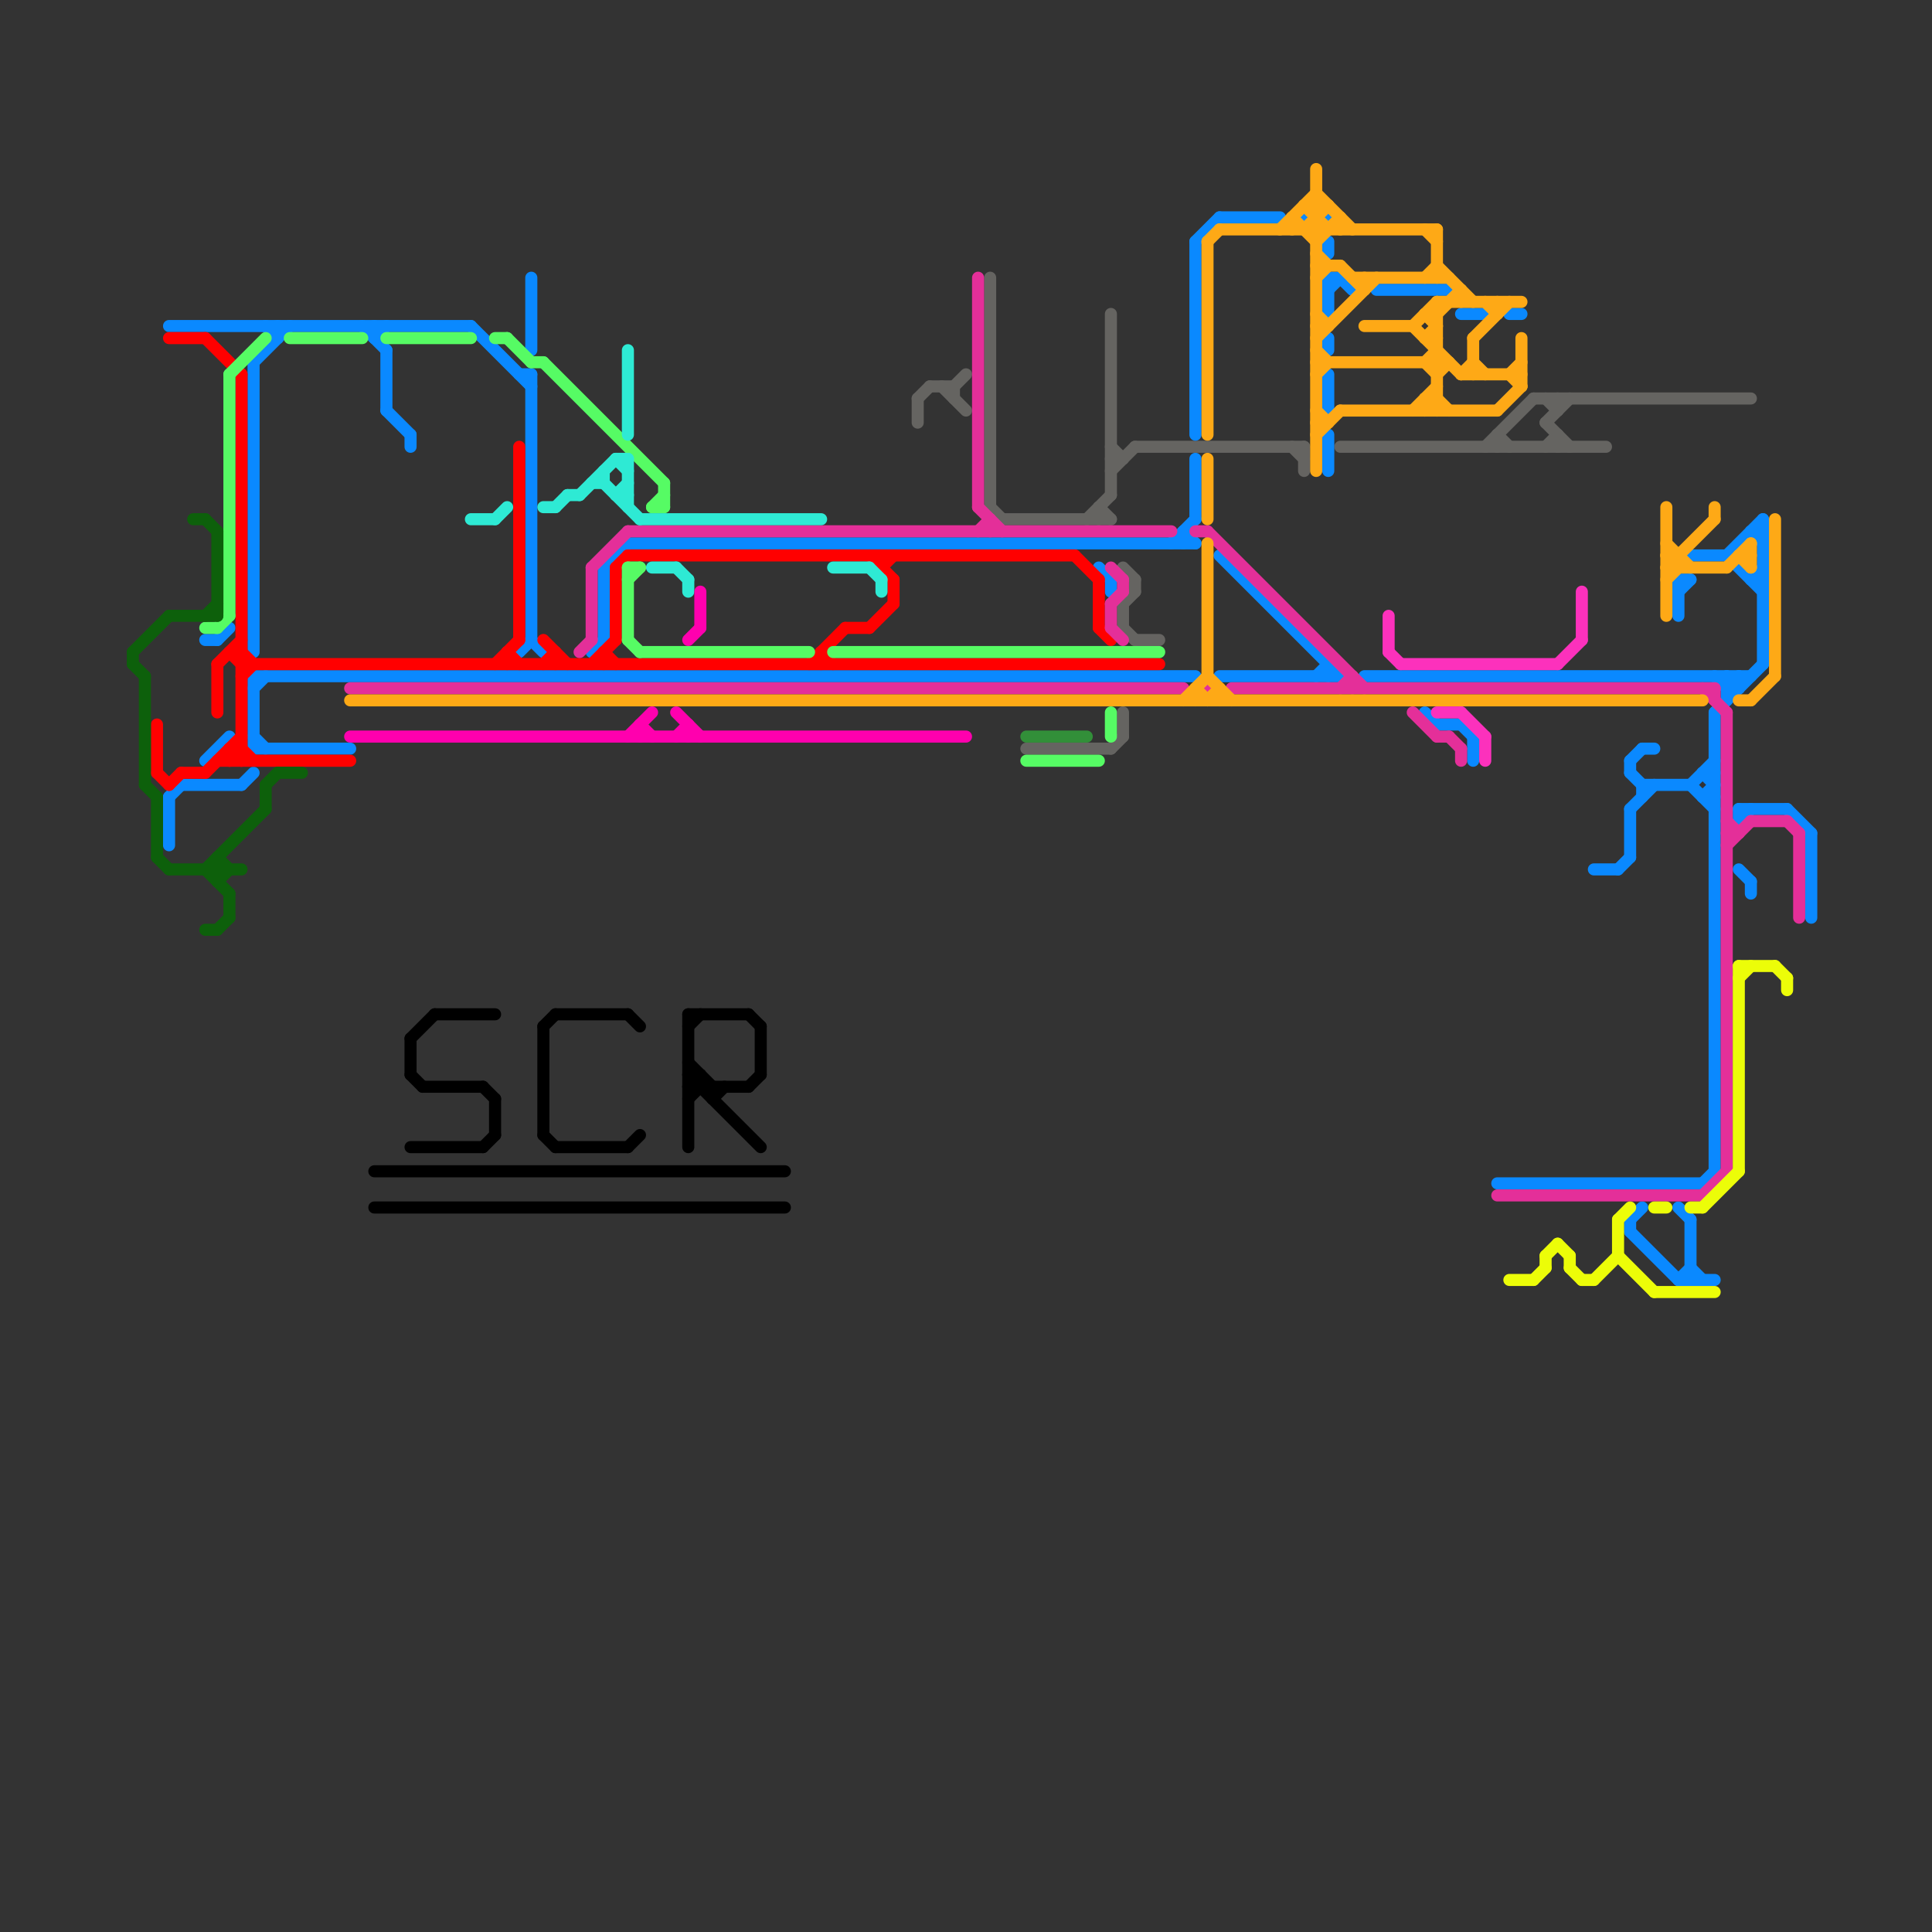 
<svg version="1.1" xmlns="http://www.w3.org/2000/svg" viewBox="0 0 160 160">
<rect x="0" y="0" width="160" height="160" fill="#333333" stroke="none"/>
<style>text { font: 1px Helvetica; font-weight: 600; white-space: pre; dominant-baseline: central; } line { stroke-width: 1; fill: none; stroke-linecap: round; stroke-linejoin: round; } .c0 { stroke: #656461 } .c1 { stroke: #0a89ff } .c2 { stroke: #ff0000 } .c3 { stroke: #e42f99 } .c4 { stroke: #fea916 } .c5 { stroke: #328f39 } .c6 { stroke: #56fb64 } .c7 { stroke: #2eead4 } .c8 { stroke: #fc31bc } .c9 { stroke: #ecfd08 } .c10 { stroke: #0d600b } .c11 { stroke: #ff00ae } .c12 { stroke: #000000 } .w1 { stroke-width: 1; }</style><defs><g id="ct-xf"><circle r="0.5" fill="#fff" stroke="#000" stroke-width="0.2"/></g><g id="ct"><circle r="0.5" fill="#fff" stroke="#000" stroke-width="0.1"/></g><g id="cmd-0d600b"><circle r="0.5" fill="#0d600b"/><circle r="0.25" fill="#fff"/></g><g id="cmd-ff0000"><circle r="0.5" fill="#ff0000"/><circle r="0.25" fill="#fff"/></g><g id="cmd-0a89ff"><circle r="0.5" fill="#0a89ff"/><circle r="0.25" fill="#fff"/></g><g id="cmd-56fb64"><circle r="0.5" fill="#56fb64"/><circle r="0.25" fill="#fff"/></g><g id="cmd-ff00ae"><circle r="0.5" fill="#ff00ae"/><circle r="0.25" fill="#fff"/></g><g id="cmd-2eead4"><circle r="0.5" fill="#2eead4"/><circle r="0.25" fill="#fff"/></g><g id="cmd-656461"><circle r="0.5" fill="#656461"/><circle r="0.25" fill="#fff"/></g><g id="cmd-328f39"><circle r="0.5" fill="#328f39"/><circle r="0.25" fill="#fff"/></g><g id="cmd-fea916"><circle r="0.5" fill="#fea916"/><circle r="0.25" fill="#fff"/></g><g id="cmd-fc31bc"><circle r="0.5" fill="#fc31bc"/><circle r="0.25" fill="#fff"/></g><g id="cmd-ecfd08"><circle r="0.5" fill="#ecfd08"/><circle r="0.25" fill="#fff"/></g><g id="cmd-e42f99"><circle r="0.5" fill="#e42f99"/><circle r="0.25" fill="#fff"/></g><g id="csm-ff0000"><circle r="0.4" fill="#ff0000"/><circle r="0.2" fill="#fff"/></g><g id="csm-0a89ff"><circle r="0.4" fill="#0a89ff"/><circle r="0.2" fill="#fff"/></g><g id="csm-0d600b"><circle r="0.4" fill="#0d600b"/><circle r="0.2" fill="#fff"/></g><g id="csm-56fb64"><circle r="0.4" fill="#56fb64"/><circle r="0.2" fill="#fff"/></g><g id="csm-e42f99"><circle r="0.4" fill="#e42f99"/><circle r="0.2" fill="#fff"/></g><g id="csm-fea916"><circle r="0.4" fill="#fea916"/><circle r="0.2" fill="#fff"/></g><g id="csm-ff00ae"><circle r="0.4" fill="#ff00ae"/><circle r="0.2" fill="#fff"/></g><g id="csm-2eead4"><circle r="0.4" fill="#2eead4"/><circle r="0.2" fill="#fff"/></g><g id="csm-656461"><circle r="0.4" fill="#656461"/><circle r="0.2" fill="#fff"/></g><g id="csm-328f39"><circle r="0.4" fill="#328f39"/><circle r="0.2" fill="#fff"/></g><g id="csm-fc31bc"><circle r="0.4" fill="#fc31bc"/><circle r="0.2" fill="#fff"/></g><g id="csm-ecfd08"><circle r="0.4" fill="#ecfd08"/><circle r="0.2" fill="#fff"/></g><g id="clg-56fb64"><circle r="0.6" fill="#56fb64"/><circle r="0.3" fill="#fff"/></g><g id="clg-fea916"><circle r="0.6" fill="#fea916"/><circle r="0.3" fill="#fff"/></g><g id="clg-656461"><circle r="0.6" fill="#656461"/><circle r="0.3" fill="#fff"/></g><g id="clg-0a89ff"><circle r="0.6" fill="#0a89ff"/><circle r="0.3" fill="#fff"/></g></defs><line class="c0 " x1="128" y1="35" x2="130" y2="37"/><line class="c0 " x1="76" y1="33" x2="76" y2="35"/><line class="c0 " x1="94" y1="48" x2="94" y2="49"/><line class="c0 " x1="129" y1="33" x2="129" y2="34"/><line class="c0 " x1="129" y1="36" x2="129" y2="37"/><line class="c0 " x1="123" y1="37" x2="127" y2="33"/><line class="c0 " x1="78" y1="32" x2="80" y2="34"/><line class="c0 " x1="92" y1="62" x2="93" y2="61"/><line class="c0 " x1="111" y1="37" x2="133" y2="37"/><line class="c0 " x1="85" y1="62" x2="92" y2="62"/><line class="c0 " x1="83" y1="43" x2="92" y2="43"/><line class="c0 " x1="128" y1="35" x2="130" y2="33"/><line class="c0 " x1="93" y1="50" x2="93" y2="52"/><line class="c0 " x1="93" y1="52" x2="94" y2="53"/><line class="c0 " x1="77" y1="32" x2="79" y2="32"/><line class="c0 " x1="94" y1="37" x2="108" y2="37"/><line class="c0 " x1="92" y1="39" x2="94" y2="37"/><line class="c0 " x1="124" y1="36" x2="125" y2="37"/><line class="c0 " x1="108" y1="37" x2="108" y2="39"/><line class="c0 " x1="91" y1="42" x2="92" y2="43"/><line class="c0 " x1="94" y1="53" x2="96" y2="53"/><line class="c0 " x1="92" y1="38" x2="93" y2="38"/><line class="c0 " x1="93" y1="47" x2="94" y2="48"/><line class="c0 " x1="107" y1="37" x2="108" y2="38"/><line class="c0 " x1="93" y1="59" x2="93" y2="61"/><line class="c0 " x1="128" y1="33" x2="129" y2="34"/><line class="c0 " x1="79" y1="32" x2="79" y2="33"/><line class="c0 " x1="76" y1="33" x2="77" y2="32"/><line class="c0 " x1="91" y1="42" x2="91" y2="43"/><line class="c0 " x1="128" y1="37" x2="129" y2="36"/><line class="c0 " x1="82" y1="42" x2="83" y2="43"/><line class="c0 " x1="79" y1="32" x2="80" y2="31"/><line class="c0 " x1="90" y1="43" x2="92" y2="41"/><line class="c0 " x1="82" y1="23" x2="82" y2="42"/><line class="c0 " x1="92" y1="26" x2="92" y2="41"/><line class="c0 " x1="124" y1="36" x2="124" y2="37"/><line class="c0 " x1="92" y1="37" x2="93" y2="38"/><line class="c0 " x1="93" y1="50" x2="94" y2="49"/><line class="c0 " x1="127" y1="33" x2="145" y2="33"/><line class="c1 " x1="142" y1="59" x2="146" y2="55"/><line class="c1 " x1="142" y1="59" x2="142" y2="97"/><line class="c1 " x1="30" y1="27" x2="32" y2="29"/><line class="c1 " x1="110" y1="28" x2="110" y2="29"/><line class="c1 " x1="21" y1="56" x2="21" y2="62"/><line class="c1 " x1="50" y1="47" x2="50" y2="53"/><line class="c1 " x1="136" y1="65" x2="140" y2="65"/><line class="c1 " x1="145" y1="73" x2="145" y2="74"/><line class="c1 " x1="124" y1="98" x2="141" y2="98"/><line class="c1 " x1="119" y1="60" x2="121" y2="60"/><line class="c1 " x1="139" y1="106" x2="142" y2="106"/><line class="c1 " x1="143" y1="57" x2="144" y2="56"/><line class="c1 " x1="140" y1="65" x2="142" y2="63"/><line class="c1 " x1="31" y1="28" x2="32" y2="27"/><line class="c1 " x1="136" y1="62" x2="137" y2="62"/><line class="c1 " x1="122" y1="61" x2="122" y2="63"/><line class="c1 " x1="21" y1="56" x2="99" y2="56"/><line class="c1 " x1="39" y1="27" x2="44" y2="32"/><line class="c1 " x1="15" y1="65" x2="20" y2="65"/><line class="c1 " x1="139" y1="49" x2="140" y2="48"/><line class="c1 " x1="145" y1="48" x2="146" y2="48"/><line class="c1 " x1="32" y1="29" x2="32" y2="34"/><line class="c1 " x1="18" y1="53" x2="19" y2="52"/><line class="c1 " x1="150" y1="69" x2="150" y2="76"/><line class="c1 " x1="99" y1="20" x2="101" y2="18"/><line class="c1 " x1="49" y1="54" x2="50" y2="53"/><line class="c1 " x1="139" y1="48" x2="140" y2="48"/><line class="c1 " x1="148" y1="67" x2="150" y2="69"/><line class="c1 " x1="146" y1="43" x2="146" y2="55"/><line class="c1 " x1="20" y1="65" x2="21" y2="64"/><line class="c1 " x1="121" y1="60" x2="122" y2="61"/><line class="c1 " x1="140" y1="65" x2="142" y2="67"/><line class="c1 " x1="135" y1="63" x2="135" y2="64"/><line class="c1 " x1="110" y1="24" x2="111" y2="23"/><line class="c1 " x1="111" y1="23" x2="112" y2="24"/><line class="c1 " x1="44" y1="23" x2="44" y2="29"/><line class="c1 " x1="144" y1="67" x2="144" y2="68"/><line class="c1 " x1="52" y1="45" x2="99" y2="45"/><line class="c1 " x1="143" y1="46" x2="146" y2="43"/><line class="c1 " x1="139" y1="48" x2="139" y2="51"/><line class="c1 " x1="110" y1="20" x2="110" y2="21"/><line class="c1 " x1="141" y1="64" x2="142" y2="65"/><line class="c1 " x1="34" y1="36" x2="34" y2="37"/><line class="c1 " x1="110" y1="36" x2="110" y2="39"/><line class="c1 " x1="139" y1="106" x2="140" y2="105"/><line class="c1 " x1="101" y1="18" x2="106" y2="18"/><line class="c1 " x1="132" y1="72" x2="134" y2="72"/><line class="c1 " x1="32" y1="34" x2="34" y2="36"/><line class="c1 " x1="135" y1="102" x2="139" y2="106"/><line class="c1 " x1="113" y1="56" x2="145" y2="56"/><line class="c1 " x1="50" y1="47" x2="52" y2="45"/><line class="c1 " x1="92" y1="48" x2="92" y2="49"/><line class="c1 " x1="99" y1="38" x2="99" y2="43"/><line class="c1 " x1="14" y1="66" x2="15" y2="65"/><line class="c1 " x1="144" y1="67" x2="148" y2="67"/><line class="c1 " x1="99" y1="20" x2="99" y2="36"/><line class="c1 " x1="17" y1="53" x2="18" y2="53"/><line class="c1 " x1="17" y1="63" x2="19" y2="61"/><line class="c1 " x1="144" y1="56" x2="144" y2="57"/><line class="c1 " x1="141" y1="66" x2="142" y2="66"/><line class="c1 " x1="145" y1="48" x2="146" y2="47"/><line class="c1 " x1="110" y1="55" x2="110" y2="56"/><line class="c1 " x1="145" y1="44" x2="146" y2="44"/><line class="c1 " x1="98" y1="44" x2="98" y2="45"/><line class="c1 " x1="135" y1="64" x2="136" y2="65"/><line class="c1 " x1="110" y1="23" x2="111" y2="23"/><line class="c1 " x1="144" y1="72" x2="145" y2="73"/><line class="c1 " x1="91" y1="47" x2="92" y2="48"/><line class="c1 " x1="142" y1="56" x2="143" y2="57"/><line class="c1 " x1="43" y1="54" x2="44" y2="53"/><line class="c1 " x1="44" y1="53" x2="45" y2="54"/><line class="c1 " x1="21" y1="30" x2="21" y2="54"/><line class="c1 " x1="14" y1="66" x2="14" y2="70"/><line class="c1 " x1="114" y1="24" x2="120" y2="24"/><line class="c1 " x1="118" y1="59" x2="119" y2="60"/><line class="c1 " x1="21" y1="61" x2="22" y2="62"/><line class="c1 " x1="110" y1="23" x2="110" y2="26"/><line class="c1 " x1="135" y1="63" x2="136" y2="62"/><line class="c1 " x1="44" y1="31" x2="44" y2="53"/><line class="c1 " x1="135" y1="101" x2="135" y2="102"/><line class="c1 " x1="31" y1="27" x2="31" y2="28"/><line class="c1 " x1="136" y1="65" x2="136" y2="66"/><line class="c1 " x1="97" y1="45" x2="99" y2="43"/><line class="c1 " x1="101" y1="46" x2="111" y2="56"/><line class="c1 " x1="135" y1="67" x2="135" y2="71"/><line class="c1 " x1="139" y1="100" x2="140" y2="101"/><line class="c1 " x1="134" y1="72" x2="135" y2="71"/><line class="c1 " x1="140" y1="46" x2="143" y2="46"/><line class="c1 " x1="23" y1="27" x2="23" y2="28"/><line class="c1 " x1="141" y1="98" x2="142" y2="97"/><line class="c1 " x1="140" y1="101" x2="140" y2="106"/><line class="c1 " x1="125" y1="26" x2="126" y2="26"/><line class="c1 " x1="143" y1="57" x2="144" y2="57"/><line class="c1 " x1="109" y1="56" x2="110" y2="55"/><line class="c1 " x1="43" y1="31" x2="44" y2="31"/><line class="c1 " x1="143" y1="56" x2="143" y2="58"/><line class="c1 " x1="143" y1="56" x2="144" y2="57"/><line class="c1 " x1="141" y1="66" x2="142" y2="65"/><line class="c1 " x1="140" y1="105" x2="141" y2="106"/><line class="c1 " x1="144" y1="68" x2="145" y2="67"/><line class="c1 " x1="22" y1="27" x2="23" y2="28"/><line class="c1 " x1="143" y1="46" x2="146" y2="49"/><line class="c1 " x1="110" y1="31" x2="110" y2="34"/><line class="c1 " x1="121" y1="26" x2="123" y2="26"/><line class="c1 " x1="135" y1="67" x2="137" y2="65"/><line class="c1 " x1="101" y1="56" x2="111" y2="56"/><line class="c1 " x1="145" y1="44" x2="146" y2="45"/><line class="c1 " x1="141" y1="64" x2="142" y2="64"/><line class="c1 " x1="98" y1="44" x2="99" y2="45"/><line class="c1 " x1="21" y1="30" x2="24" y2="27"/><line class="c1 " x1="21" y1="57" x2="22" y2="56"/><line class="c1 " x1="14" y1="27" x2="39" y2="27"/><line class="c1 " x1="135" y1="101" x2="136" y2="100"/><line class="c1 " x1="21" y1="62" x2="29" y2="62"/><circle cx="110" cy="18" r="1" fill="#0a89ff" /><circle cx="108" cy="18" r="1" fill="#0a89ff" /><line class="c2 " x1="14" y1="28" x2="17" y2="28"/><line class="c2 " x1="20" y1="56" x2="21" y2="55"/><line class="c2 " x1="19" y1="63" x2="20" y2="62"/><line class="c2 " x1="49" y1="55" x2="51" y2="53"/><line class="c2 " x1="50" y1="54" x2="51" y2="55"/><line class="c2 " x1="68" y1="54" x2="68" y2="55"/><line class="c2 " x1="19" y1="62" x2="20" y2="63"/><line class="c2 " x1="91" y1="52" x2="92" y2="53"/><line class="c2 " x1="72" y1="46" x2="74" y2="48"/><line class="c2 " x1="73" y1="47" x2="74" y2="46"/><line class="c2 " x1="45" y1="55" x2="46" y2="54"/><line class="c2 " x1="43" y1="37" x2="43" y2="53"/><line class="c2 " x1="42" y1="54" x2="42" y2="55"/><line class="c2 " x1="91" y1="48" x2="91" y2="52"/><line class="c2 " x1="41" y1="55" x2="43" y2="53"/><line class="c2 " x1="74" y1="48" x2="74" y2="50"/><line class="c2 " x1="45" y1="53" x2="47" y2="55"/><line class="c2 " x1="89" y1="46" x2="91" y2="48"/><line class="c2 " x1="51" y1="47" x2="52" y2="46"/><line class="c2 " x1="51" y1="47" x2="51" y2="53"/><line class="c2 " x1="20" y1="55" x2="96" y2="55"/><line class="c2 " x1="18" y1="55" x2="18" y2="59"/><line class="c2 " x1="50" y1="54" x2="50" y2="55"/><line class="c2 " x1="19" y1="54" x2="20" y2="55"/><line class="c2 " x1="67" y1="55" x2="70" y2="52"/><line class="c2 " x1="13" y1="64" x2="14" y2="65"/><line class="c2 " x1="19" y1="62" x2="20" y2="62"/><line class="c2 " x1="14" y1="65" x2="15" y2="64"/><line class="c2 " x1="20" y1="62" x2="21" y2="63"/><line class="c2 " x1="17" y1="28" x2="20" y2="31"/><line class="c2 " x1="52" y1="46" x2="89" y2="46"/><line class="c2 " x1="46" y1="54" x2="46" y2="55"/><line class="c2 " x1="18" y1="55" x2="20" y2="53"/><line class="c2 " x1="19" y1="62" x2="19" y2="63"/><line class="c2 " x1="68" y1="54" x2="69" y2="55"/><line class="c2 " x1="15" y1="64" x2="17" y2="64"/><line class="c2 " x1="13" y1="60" x2="13" y2="64"/><line class="c2 " x1="72" y1="52" x2="74" y2="50"/><line class="c2 " x1="73" y1="46" x2="73" y2="47"/><line class="c2 " x1="19" y1="54" x2="20" y2="54"/><line class="c2 " x1="20" y1="31" x2="20" y2="63"/><line class="c2 " x1="70" y1="52" x2="72" y2="52"/><line class="c2 " x1="18" y1="63" x2="29" y2="63"/><line class="c2 " x1="42" y1="54" x2="43" y2="55"/><line class="c2 " x1="17" y1="64" x2="20" y2="61"/><line class="c2 " x1="20" y1="54" x2="21" y2="55"/><line class="c3 " x1="149" y1="69" x2="149" y2="76"/><line class="c3 " x1="52" y1="44" x2="97" y2="44"/><line class="c3 " x1="81" y1="44" x2="82" y2="43"/><line class="c3 " x1="92" y1="50" x2="93" y2="49"/><line class="c3 " x1="100" y1="44" x2="113" y2="57"/><line class="c3 " x1="142" y1="57" x2="142" y2="58"/><line class="c3 " x1="48" y1="54" x2="49" y2="53"/><line class="c3 " x1="29" y1="57" x2="98" y2="57"/><line class="c3 " x1="148" y1="68" x2="149" y2="69"/><line class="c3 " x1="81" y1="42" x2="83" y2="44"/><line class="c3 " x1="143" y1="69" x2="144" y2="69"/><line class="c3 " x1="49" y1="47" x2="52" y2="44"/><line class="c3 " x1="99" y1="44" x2="100" y2="44"/><line class="c3 " x1="92" y1="50" x2="92" y2="52"/><line class="c3 " x1="92" y1="52" x2="93" y2="53"/><line class="c3 " x1="93" y1="48" x2="93" y2="49"/><line class="c3 " x1="124" y1="99" x2="141" y2="99"/><line class="c3 " x1="82" y1="43" x2="82" y2="44"/><line class="c3 " x1="81" y1="23" x2="81" y2="42"/><line class="c3 " x1="92" y1="47" x2="93" y2="48"/><line class="c3 " x1="120" y1="61" x2="121" y2="62"/><line class="c3 " x1="102" y1="57" x2="142" y2="57"/><line class="c3 " x1="141" y1="99" x2="143" y2="97"/><line class="c3 " x1="119" y1="61" x2="120" y2="61"/><line class="c3 " x1="112" y1="56" x2="112" y2="57"/><line class="c3 " x1="49" y1="47" x2="49" y2="53"/><line class="c3 " x1="117" y1="59" x2="119" y2="61"/><line class="c3 " x1="121" y1="62" x2="121" y2="63"/><line class="c3 " x1="143" y1="70" x2="145" y2="68"/><line class="c3 " x1="111" y1="57" x2="112" y2="56"/><line class="c3 " x1="143" y1="68" x2="144" y2="69"/><line class="c3 " x1="145" y1="68" x2="148" y2="68"/><line class="c3 " x1="141" y1="57" x2="143" y2="59"/><line class="c3 " x1="143" y1="59" x2="143" y2="97"/><circle cx="100" cy="57" r="1" fill="#e42f99" /><line class="c4 " x1="108" y1="17" x2="110" y2="17"/><line class="c4 " x1="29" y1="58" x2="141" y2="58"/><line class="c4 " x1="118" y1="28" x2="119" y2="27"/><line class="c4 " x1="109" y1="28" x2="114" y2="23"/><line class="c4 " x1="109" y1="29" x2="110" y2="30"/><line class="c4 " x1="113" y1="27" x2="117" y2="27"/><line class="c4 " x1="117" y1="27" x2="121" y2="31"/><line class="c4 " x1="118" y1="26" x2="119" y2="27"/><line class="c4 " x1="108" y1="17" x2="110" y2="19"/><line class="c4 " x1="121" y1="31" x2="122" y2="30"/><line class="c4 " x1="113" y1="23" x2="113" y2="24"/><line class="c4 " x1="109" y1="34" x2="110" y2="35"/><line class="c4 " x1="138" y1="48" x2="139" y2="47"/><line class="c4 " x1="147" y1="43" x2="147" y2="56"/><line class="c4 " x1="126" y1="28" x2="126" y2="32"/><line class="c4 " x1="123" y1="25" x2="124" y2="26"/><line class="c4 " x1="100" y1="56" x2="102" y2="58"/><line class="c4 " x1="112" y1="23" x2="120" y2="23"/><line class="c4 " x1="124" y1="34" x2="126" y2="32"/><line class="c4 " x1="107" y1="18" x2="107" y2="19"/><line class="c4 " x1="119" y1="25" x2="119" y2="34"/><line class="c4 " x1="100" y1="38" x2="100" y2="43"/><line class="c4 " x1="100" y1="45" x2="100" y2="56"/><line class="c4 " x1="143" y1="47" x2="145" y2="45"/><line class="c4 " x1="138" y1="45" x2="140" y2="47"/><line class="c4 " x1="99" y1="57" x2="100" y2="58"/><line class="c4 " x1="139" y1="46" x2="139" y2="47"/><line class="c4 " x1="138" y1="47" x2="143" y2="47"/><line class="c4 " x1="109" y1="14" x2="109" y2="39"/><line class="c4 " x1="118" y1="33" x2="119" y2="34"/><line class="c4 " x1="100" y1="58" x2="101" y2="57"/><line class="c4 " x1="109" y1="21" x2="110" y2="22"/><line class="c4 " x1="109" y1="30" x2="120" y2="30"/><line class="c4 " x1="144" y1="46" x2="145" y2="46"/><line class="c4 " x1="119" y1="25" x2="126" y2="25"/><line class="c4 " x1="119" y1="26" x2="121" y2="24"/><line class="c4 " x1="108" y1="19" x2="110" y2="17"/><line class="c4 " x1="109" y1="26" x2="110" y2="27"/><line class="c4 " x1="98" y1="58" x2="100" y2="56"/><line class="c4 " x1="138" y1="47" x2="142" y2="43"/><line class="c4 " x1="111" y1="18" x2="111" y2="19"/><line class="c4 " x1="144" y1="58" x2="145" y2="58"/><line class="c4 " x1="109" y1="22" x2="111" y2="22"/><line class="c4 " x1="142" y1="42" x2="142" y2="43"/><line class="c4 " x1="118" y1="19" x2="119" y2="20"/><line class="c4 " x1="125" y1="31" x2="126" y2="30"/><line class="c4 " x1="122" y1="30" x2="123" y2="31"/><line class="c4 " x1="109" y1="16" x2="112" y2="19"/><line class="c4 " x1="121" y1="31" x2="126" y2="31"/><line class="c4 " x1="109" y1="31" x2="110" y2="30"/><line class="c4 " x1="138" y1="46" x2="139" y2="47"/><line class="c4 " x1="101" y1="19" x2="119" y2="19"/><line class="c4 " x1="121" y1="24" x2="121" y2="25"/><line class="c4 " x1="109" y1="35" x2="110" y2="35"/><line class="c4 " x1="99" y1="57" x2="99" y2="58"/><line class="c4 " x1="117" y1="34" x2="119" y2="32"/><line class="c4 " x1="118" y1="30" x2="119" y2="29"/><line class="c4 " x1="125" y1="31" x2="126" y2="32"/><line class="c4 " x1="119" y1="33" x2="120" y2="34"/><line class="c4 " x1="118" y1="34" x2="119" y2="33"/><line class="c4 " x1="101" y1="57" x2="101" y2="58"/><line class="c4 " x1="118" y1="33" x2="118" y2="34"/><line class="c4 " x1="122" y1="28" x2="122" y2="31"/><line class="c4 " x1="109" y1="20" x2="111" y2="18"/><line class="c4 " x1="107" y1="18" x2="109" y2="20"/><line class="c4 " x1="118" y1="26" x2="119" y2="26"/><line class="c4 " x1="118" y1="28" x2="119" y2="28"/><line class="c4 " x1="111" y1="34" x2="124" y2="34"/><line class="c4 " x1="118" y1="30" x2="119" y2="31"/><line class="c4 " x1="106" y1="19" x2="109" y2="16"/><line class="c4 " x1="109" y1="36" x2="111" y2="34"/><line class="c4 " x1="119" y1="19" x2="119" y2="23"/><line class="c4 " x1="111" y1="22" x2="113" y2="24"/><line class="c4 " x1="145" y1="45" x2="145" y2="47"/><line class="c4 " x1="117" y1="27" x2="119" y2="25"/><line class="c4 " x1="122" y1="28" x2="125" y2="25"/><line class="c4 " x1="118" y1="23" x2="119" y2="22"/><line class="c4 " x1="144" y1="46" x2="145" y2="47"/><line class="c4 " x1="145" y1="58" x2="147" y2="56"/><line class="c4 " x1="118" y1="33" x2="119" y2="33"/><line class="c4 " x1="124" y1="25" x2="124" y2="26"/><line class="c4 " x1="100" y1="20" x2="100" y2="36"/><line class="c4 " x1="109" y1="23" x2="110" y2="22"/><line class="c4 " x1="119" y1="22" x2="122" y2="25"/><line class="c4 " x1="138" y1="46" x2="139" y2="46"/><line class="c4 " x1="138" y1="42" x2="138" y2="51"/><line class="c4 " x1="100" y1="20" x2="101" y2="19"/><line class="c4 " x1="119" y1="31" x2="120" y2="30"/><line class="c4 " x1="109" y1="27" x2="110" y2="27"/><line class="c5 " x1="85" y1="61" x2="90" y2="61"/><line class="c6 " x1="44" y1="30" x2="45" y2="30"/><line class="c6 " x1="53" y1="54" x2="67" y2="54"/><line class="c6 " x1="18" y1="52" x2="19" y2="51"/><line class="c6 " x1="45" y1="30" x2="55" y2="40"/><line class="c6 " x1="41" y1="28" x2="42" y2="28"/><line class="c6 " x1="54" y1="42" x2="55" y2="42"/><line class="c6 " x1="52" y1="47" x2="52" y2="53"/><line class="c6 " x1="19" y1="31" x2="19" y2="51"/><line class="c6 " x1="32" y1="28" x2="39" y2="28"/><line class="c6 " x1="52" y1="48" x2="53" y2="47"/><line class="c6 " x1="19" y1="31" x2="22" y2="28"/><line class="c6 " x1="85" y1="63" x2="91" y2="63"/><line class="c6 " x1="54" y1="42" x2="55" y2="41"/><line class="c6 " x1="52" y1="53" x2="53" y2="54"/><line class="c6 " x1="24" y1="28" x2="30" y2="28"/><line class="c6 " x1="69" y1="54" x2="96" y2="54"/><line class="c6 " x1="17" y1="52" x2="18" y2="52"/><line class="c6 " x1="92" y1="59" x2="92" y2="61"/><line class="c6 " x1="42" y1="28" x2="44" y2="30"/><line class="c6 " x1="52" y1="47" x2="53" y2="47"/><line class="c6 " x1="55" y1="40" x2="55" y2="42"/><line class="c7 " x1="39" y1="43" x2="41" y2="43"/><line class="c7 " x1="48" y1="41" x2="51" y2="38"/><line class="c7 " x1="49" y1="40" x2="50" y2="40"/><line class="c7 " x1="47" y1="41" x2="48" y2="41"/><line class="c7 " x1="54" y1="47" x2="56" y2="47"/><line class="c7 " x1="69" y1="47" x2="72" y2="47"/><line class="c7 " x1="51" y1="41" x2="52" y2="40"/><line class="c7 " x1="56" y1="47" x2="57" y2="48"/><line class="c7 " x1="72" y1="47" x2="73" y2="48"/><line class="c7 " x1="73" y1="48" x2="73" y2="49"/><line class="c7 " x1="50" y1="40" x2="53" y2="43"/><line class="c7 " x1="57" y1="48" x2="57" y2="49"/><line class="c7 " x1="41" y1="43" x2="42" y2="42"/><line class="c7 " x1="51" y1="38" x2="52" y2="39"/><line class="c7 " x1="45" y1="42" x2="46" y2="42"/><line class="c7 " x1="52" y1="38" x2="52" y2="42"/><line class="c7 " x1="46" y1="42" x2="47" y2="41"/><line class="c7 " x1="53" y1="43" x2="68" y2="43"/><line class="c7 " x1="50" y1="39" x2="50" y2="40"/><line class="c7 " x1="51" y1="38" x2="52" y2="38"/><line class="c7 " x1="51" y1="41" x2="52" y2="41"/><line class="c7 " x1="52" y1="29" x2="52" y2="36"/><line class="c8 " x1="119" y1="59" x2="121" y2="59"/><line class="c8 " x1="121" y1="59" x2="123" y2="61"/><line class="c8 " x1="131" y1="49" x2="131" y2="53"/><line class="c8 " x1="115" y1="54" x2="116" y2="55"/><line class="c8 " x1="129" y1="55" x2="131" y2="53"/><line class="c8 " x1="123" y1="61" x2="123" y2="63"/><line class="c8 " x1="116" y1="55" x2="129" y2="55"/><line class="c8 " x1="115" y1="51" x2="115" y2="54"/><line class="c9 " x1="128" y1="104" x2="128" y2="105"/><line class="c9 " x1="125" y1="106" x2="127" y2="106"/><line class="c9 " x1="127" y1="106" x2="128" y2="105"/><line class="c9 " x1="132" y1="106" x2="134" y2="104"/><line class="c9 " x1="144" y1="80" x2="144" y2="97"/><line class="c9 " x1="134" y1="101" x2="135" y2="100"/><line class="c9 " x1="134" y1="101" x2="134" y2="104"/><line class="c9 " x1="129" y1="103" x2="130" y2="104"/><line class="c9 " x1="144" y1="81" x2="145" y2="80"/><line class="c9 " x1="144" y1="80" x2="147" y2="80"/><line class="c9 " x1="141" y1="100" x2="144" y2="97"/><line class="c9 " x1="128" y1="104" x2="129" y2="103"/><line class="c9 " x1="148" y1="81" x2="148" y2="82"/><line class="c9 " x1="137" y1="100" x2="138" y2="100"/><line class="c9 " x1="137" y1="107" x2="142" y2="107"/><line class="c9 " x1="131" y1="106" x2="132" y2="106"/><line class="c9 " x1="130" y1="104" x2="130" y2="105"/><line class="c9 " x1="134" y1="104" x2="137" y2="107"/><line class="c9 " x1="147" y1="80" x2="148" y2="81"/><line class="c9 " x1="140" y1="100" x2="141" y2="100"/><line class="c9 " x1="130" y1="105" x2="131" y2="106"/><line class="c10 " x1="16" y1="43" x2="17" y2="43"/><line class="c10 " x1="14" y1="51" x2="18" y2="51"/><line class="c10 " x1="17" y1="43" x2="18" y2="44"/><line class="c10 " x1="18" y1="44" x2="18" y2="51"/><line class="c10 " x1="22" y1="65" x2="22" y2="67"/><line class="c10 " x1="14" y1="72" x2="20" y2="72"/><line class="c10 " x1="17" y1="72" x2="22" y2="67"/><line class="c10 " x1="17" y1="77" x2="18" y2="77"/><line class="c10 " x1="17" y1="51" x2="18" y2="50"/><line class="c10 " x1="18" y1="73" x2="19" y2="72"/><line class="c10 " x1="17" y1="72" x2="19" y2="74"/><line class="c10 " x1="22" y1="65" x2="23" y2="64"/><line class="c10 " x1="23" y1="64" x2="25" y2="64"/><line class="c10 " x1="13" y1="71" x2="14" y2="72"/><line class="c10 " x1="18" y1="77" x2="19" y2="76"/><line class="c10 " x1="19" y1="74" x2="19" y2="76"/><line class="c10 " x1="12" y1="65" x2="13" y2="66"/><line class="c10 " x1="11" y1="55" x2="12" y2="56"/><line class="c10 " x1="12" y1="56" x2="12" y2="65"/><line class="c10 " x1="18" y1="71" x2="19" y2="72"/><line class="c10 " x1="11" y1="54" x2="14" y2="51"/><line class="c10 " x1="11" y1="54" x2="11" y2="55"/><line class="c10 " x1="18" y1="71" x2="18" y2="73"/><line class="c10 " x1="13" y1="66" x2="13" y2="71"/><line class="c11 " x1="53" y1="60" x2="54" y2="61"/><line class="c11 " x1="52" y1="61" x2="54" y2="59"/><line class="c11 " x1="58" y1="49" x2="58" y2="52"/><line class="c11 " x1="53" y1="60" x2="53" y2="61"/><line class="c11 " x1="57" y1="60" x2="57" y2="61"/><line class="c11 " x1="57" y1="53" x2="58" y2="52"/><line class="c11 " x1="29" y1="61" x2="80" y2="61"/><line class="c11 " x1="56" y1="61" x2="57" y2="60"/><line class="c11 " x1="56" y1="59" x2="58" y2="61"/><line class="c12 " x1="63" y1="85" x2="63" y2="89"/><line class="c12 " x1="35" y1="90" x2="40" y2="90"/><line class="c12 " x1="34" y1="86" x2="36" y2="84"/><line class="c12 " x1="40" y1="95" x2="41" y2="94"/><line class="c12 " x1="45" y1="85" x2="46" y2="84"/><line class="c12 " x1="46" y1="84" x2="52" y2="84"/><line class="c12 " x1="62" y1="90" x2="63" y2="89"/><line class="c12 " x1="52" y1="95" x2="53" y2="94"/><line class="c12 " x1="57" y1="91" x2="58" y2="90"/><line class="c12 " x1="40" y1="90" x2="41" y2="91"/><line class="c12 " x1="45" y1="85" x2="45" y2="94"/><line class="c12 " x1="57" y1="90" x2="62" y2="90"/><line class="c12 " x1="34" y1="86" x2="34" y2="89"/><line class="c12 " x1="57" y1="90" x2="58" y2="89"/><line class="c12 " x1="57" y1="84" x2="57" y2="95"/><line class="c12 " x1="46" y1="95" x2="52" y2="95"/><line class="c12 " x1="62" y1="84" x2="63" y2="85"/><line class="c12 " x1="31" y1="100" x2="65" y2="100"/><line class="c12 " x1="52" y1="84" x2="53" y2="85"/><line class="c12 " x1="59" y1="91" x2="60" y2="90"/><line class="c12 " x1="36" y1="84" x2="41" y2="84"/><line class="c12 " x1="57" y1="89" x2="63" y2="95"/><line class="c12 " x1="57" y1="88" x2="59" y2="90"/><line class="c12 " x1="57" y1="85" x2="58" y2="84"/><line class="c12 " x1="41" y1="91" x2="41" y2="94"/><line class="c12 " x1="31" y1="97" x2="65" y2="97"/><line class="c12 " x1="45" y1="94" x2="46" y2="95"/><line class="c12 " x1="34" y1="89" x2="35" y2="90"/><line class="c12 " x1="57" y1="84" x2="62" y2="84"/><line class="c12 " x1="57" y1="89" x2="58" y2="89"/><line class="c12 " x1="58" y1="89" x2="58" y2="90"/><line class="c12 " x1="59" y1="90" x2="59" y2="91"/><line class="c12 " x1="34" y1="95" x2="40" y2="95"/>
</svg>
